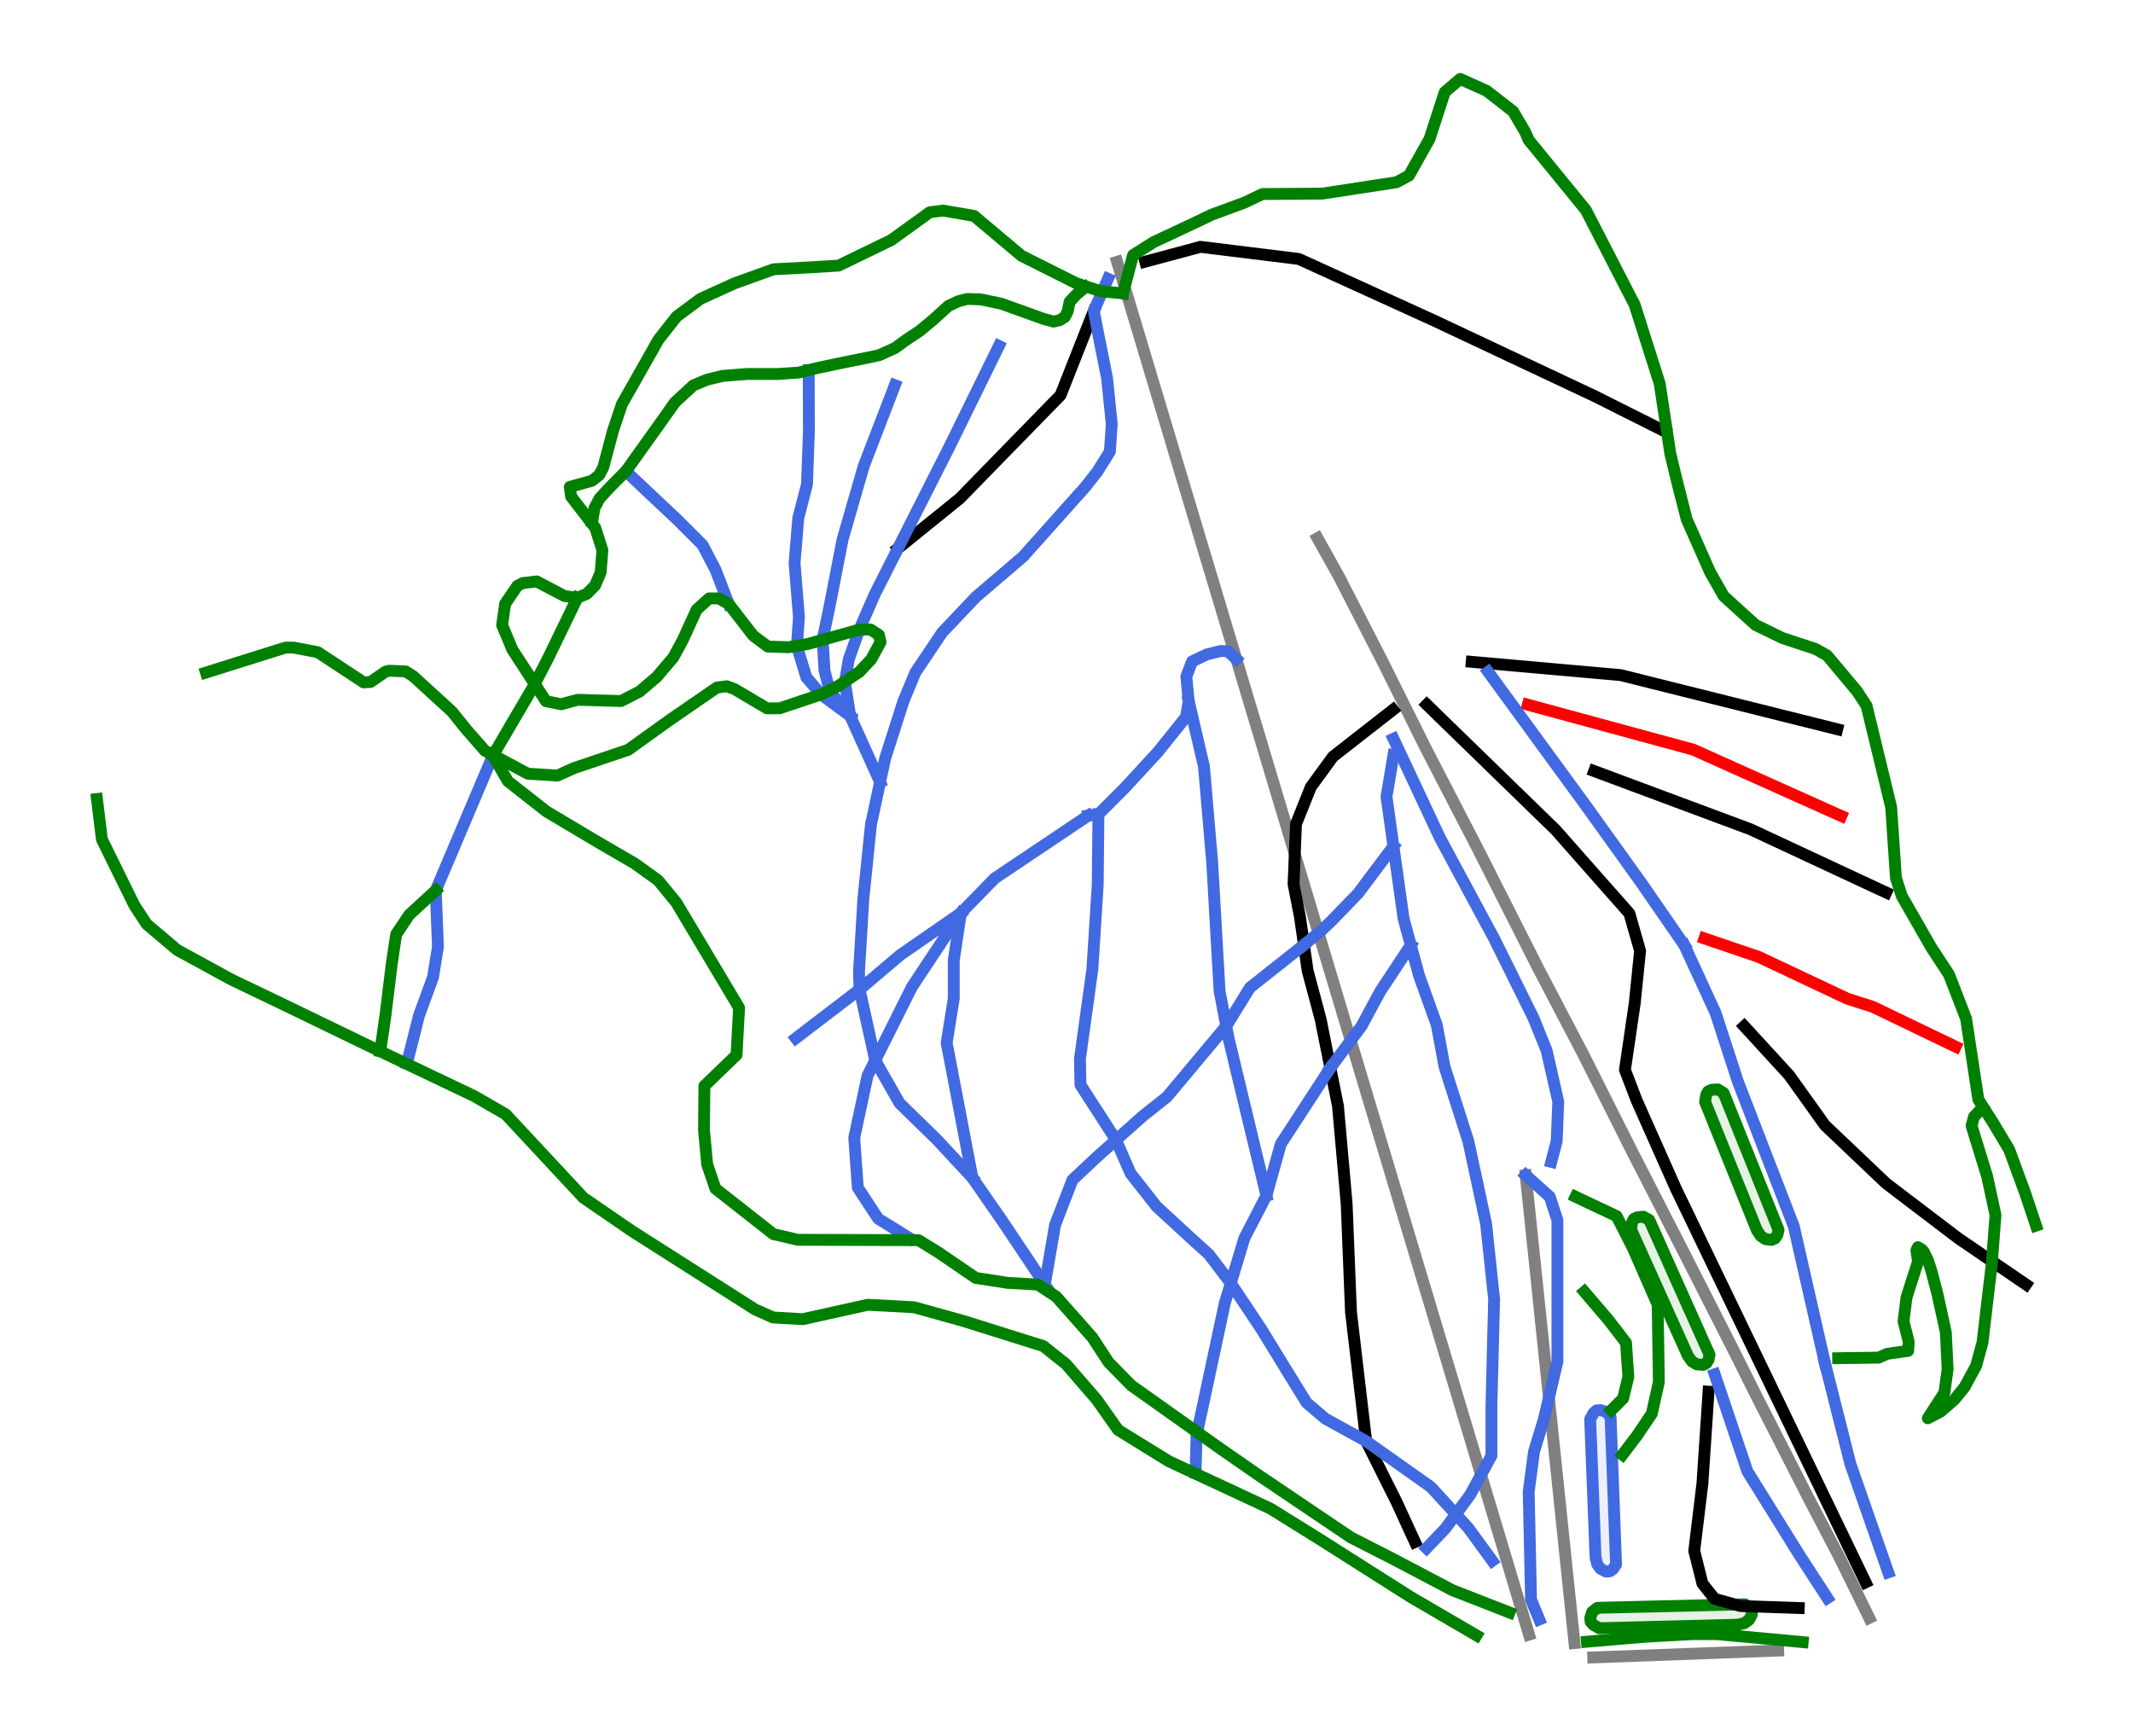 <?xml version="1.0" encoding="utf-8" standalone="no"?>
<!DOCTYPE svg PUBLIC "-//W3C//DTD SVG 1.1//EN"
  "http://www.w3.org/Graphics/SVG/1.1/DTD/svg11.dtd">
<svg xmlns:xlink="http://www.w3.org/1999/xlink" width="72pt" height="58.62pt" viewBox="0 0 72 58.62" xmlns="http://www.w3.org/2000/svg" version="1.1">
 <defs>
  <style type="text/css">*{stroke-linejoin: round; stroke-linecap: butt}</style>
 </defs>
 <g id="figure_1">
  <g id="patch_1">
   <path d="M 0 58.62 
L 72 58.62 
L 72 0 
L 0 0 
z
" style="fill: #ffffff"/>
  </g>
  <g id="axes_1">
   <g id="patch_2">
    <path d="M 54.542 52.591 
L 54.531 52.294 
L 54.52 51.998 
L 54.509 51.701 
L 54.498 51.404 
L 54.487 51.107 
L 54.476 50.811 
L 54.465 50.514 
L 54.454 50.217 
L 54.443 49.92 
L 54.432 49.623 
L 54.421 49.327 
L 54.41 49.03 
L 54.399 48.733 
L 54.388 48.436 
L 54.377 48.139 
L 54.366 47.843 
L 54.223 47.664 
L 54.022 47.606 
L 53.894 47.616 
L 53.793 47.704 
L 53.677 47.912 
L 53.688 48.204 
L 53.699 48.496 
L 53.711 48.788 
L 53.722 49.08 
L 53.733 49.372 
L 53.745 49.664 
L 53.756 49.956 
L 53.768 50.247 
L 53.779 50.539 
L 53.79 50.831 
L 53.802 51.123 
L 53.813 51.415 
L 53.824 51.707 
L 53.836 51.999 
L 53.847 52.291 
L 53.859 52.583 
L 53.915 52.811 
L 54.027 52.963 
L 54.215 53.058 
L 54.343 53.048 
L 54.457 52.964 
L 54.551 52.818 
z
" clip-path="url(#pb593dc060d)" style="fill: #4169e1; opacity: 0.1"/>
   </g>
   <g id="patch_3">
    <path d="M 54.542 52.591 
L 54.531 52.294 
L 54.52 51.998 
L 54.509 51.701 
L 54.498 51.404 
L 54.487 51.107 
L 54.476 50.811 
L 54.465 50.514 
L 54.454 50.217 
L 54.443 49.92 
L 54.432 49.623 
L 54.421 49.327 
L 54.41 49.03 
L 54.399 48.733 
L 54.388 48.436 
L 54.377 48.139 
L 54.366 47.843 
L 54.223 47.664 
L 54.022 47.606 
L 53.894 47.616 
L 53.793 47.704 
L 53.677 47.912 
L 53.688 48.204 
L 53.699 48.496 
L 53.711 48.788 
L 53.722 49.08 
L 53.733 49.372 
L 53.745 49.664 
L 53.756 49.956 
L 53.768 50.247 
L 53.779 50.539 
L 53.79 50.831 
L 53.802 51.123 
L 53.813 51.415 
L 53.824 51.707 
L 53.836 51.999 
L 53.847 52.291 
L 53.859 52.583 
L 53.915 52.811 
L 54.027 52.963 
L 54.215 53.058 
L 54.343 53.048 
L 54.457 52.964 
L 54.551 52.818 
L 54.542 52.591 
z
" clip-path="url(#pb593dc060d)" style="fill: none; stroke: #4169e1; stroke-width: 0.4; stroke-linejoin: miter"/>
   </g>
   <g id="patch_4">
    <path d="M 59.95 41.309 
L 59.84 41.034 
L 59.729 40.758 
L 59.618 40.482 
L 59.508 40.207 
L 59.397 39.931 
L 59.287 39.656 
L 59.176 39.38 
L 59.065 39.104 
L 58.955 38.829 
L 58.844 38.553 
L 58.733 38.278 
L 58.623 38.002 
L 58.512 37.726 
L 58.402 37.451 
L 58.291 37.175 
L 58.18 36.899 
L 57.986 36.779 
L 57.777 36.792 
L 57.66 36.845 
L 57.594 36.962 
L 57.555 37.197 
L 57.665 37.468 
L 57.774 37.739 
L 57.883 38.01 
L 57.993 38.281 
L 58.102 38.552 
L 58.211 38.823 
L 58.321 39.094 
L 58.43 39.365 
L 58.539 39.636 
L 58.649 39.907 
L 58.758 40.178 
L 58.868 40.449 
L 58.977 40.72 
L 59.086 40.991 
L 59.196 41.262 
L 59.305 41.532 
L 59.435 41.728 
L 59.592 41.833 
L 59.801 41.859 
L 59.919 41.806 
L 59.997 41.689 
L 60.036 41.519 
z
" clip-path="url(#pb593dc060d)" style="fill: #008000; opacity: 0.1"/>
   </g>
   <g id="patch_5">
    <path d="M 59.95 41.309 
L 59.84 41.034 
L 59.729 40.758 
L 59.618 40.482 
L 59.508 40.207 
L 59.397 39.931 
L 59.287 39.656 
L 59.176 39.38 
L 59.065 39.104 
L 58.955 38.829 
L 58.844 38.553 
L 58.733 38.278 
L 58.623 38.002 
L 58.512 37.726 
L 58.402 37.451 
L 58.291 37.175 
L 58.18 36.899 
L 57.986 36.779 
L 57.777 36.792 
L 57.66 36.845 
L 57.594 36.962 
L 57.555 37.197 
L 57.665 37.468 
L 57.774 37.739 
L 57.883 38.01 
L 57.993 38.281 
L 58.102 38.552 
L 58.211 38.823 
L 58.321 39.094 
L 58.43 39.365 
L 58.539 39.636 
L 58.649 39.907 
L 58.758 40.178 
L 58.868 40.449 
L 58.977 40.72 
L 59.086 40.991 
L 59.196 41.262 
L 59.305 41.532 
L 59.435 41.728 
L 59.592 41.833 
L 59.801 41.859 
L 59.919 41.806 
L 59.997 41.689 
L 60.036 41.519 
L 59.95 41.309 
z
" clip-path="url(#pb593dc060d)" style="fill: none; stroke: #008000; stroke-width: 0.4; stroke-linejoin: miter"/>
   </g>
   <g id="patch_6">
    <path d="M 57.612 45.525 
L 57.49 45.254 
L 57.369 44.983 
L 57.248 44.712 
L 57.127 44.441 
L 57.005 44.17 
L 56.884 43.899 
L 56.763 43.628 
L 56.641 43.357 
L 56.52 43.086 
L 56.399 42.815 
L 56.278 42.544 
L 56.156 42.272 
L 56.035 42.001 
L 55.914 41.73 
L 55.792 41.459 
L 55.671 41.188 
L 55.472 41.076 
L 55.264 41.097 
L 55.149 41.154 
L 55.088 41.274 
L 55.058 41.51 
L 55.178 41.777 
L 55.298 42.043 
L 55.418 42.309 
L 55.537 42.576 
L 55.657 42.842 
L 55.777 43.109 
L 55.897 43.375 
L 56.017 43.642 
L 56.137 43.908 
L 56.257 44.175 
L 56.376 44.441 
L 56.496 44.707 
L 56.616 44.974 
L 56.736 45.24 
L 56.856 45.507 
L 56.976 45.773 
L 57.114 45.964 
L 57.274 46.062 
L 57.484 46.08 
L 57.599 46.024 
L 57.673 45.903 
L 57.706 45.732 
z
" clip-path="url(#pb593dc060d)" style="fill: #008000; opacity: 0.1"/>
   </g>
   <g id="patch_7">
    <path d="M 57.612 45.525 
L 57.49 45.254 
L 57.369 44.983 
L 57.248 44.712 
L 57.127 44.441 
L 57.005 44.17 
L 56.884 43.899 
L 56.763 43.628 
L 56.641 43.357 
L 56.52 43.086 
L 56.399 42.815 
L 56.278 42.544 
L 56.156 42.272 
L 56.035 42.001 
L 55.914 41.73 
L 55.792 41.459 
L 55.671 41.188 
L 55.472 41.076 
L 55.264 41.097 
L 55.149 41.154 
L 55.088 41.274 
L 55.058 41.51 
L 55.178 41.777 
L 55.298 42.043 
L 55.418 42.309 
L 55.537 42.576 
L 55.657 42.842 
L 55.777 43.109 
L 55.897 43.375 
L 56.017 43.642 
L 56.137 43.908 
L 56.257 44.175 
L 56.376 44.441 
L 56.496 44.707 
L 56.616 44.974 
L 56.736 45.24 
L 56.856 45.507 
L 56.976 45.773 
L 57.114 45.964 
L 57.274 46.062 
L 57.484 46.08 
L 57.599 46.024 
L 57.673 45.903 
L 57.706 45.732 
L 57.612 45.525 
z
" clip-path="url(#pb593dc060d)" style="fill: none; stroke: #008000; stroke-width: 0.4; stroke-linejoin: miter"/>
   </g>
   <g id="patch_8">
    <path d="M 58.674 54.168 
L 58.377 54.175 
L 58.08 54.182 
L 57.783 54.189 
L 57.486 54.196 
L 57.189 54.203 
L 56.893 54.21 
L 56.596 54.217 
L 56.299 54.224 
L 56.002 54.231 
L 55.705 54.238 
L 55.408 54.245 
L 55.111 54.252 
L 54.814 54.259 
L 54.518 54.266 
L 54.221 54.273 
L 53.924 54.28 
L 53.743 54.42 
L 53.682 54.62 
L 53.69 54.748 
L 53.777 54.851 
L 53.984 54.97 
L 54.276 54.962 
L 54.568 54.955 
L 54.86 54.947 
L 55.152 54.94 
L 55.444 54.933 
L 55.736 54.925 
L 56.028 54.918 
L 56.32 54.91 
L 56.612 54.903 
L 56.904 54.896 
L 57.196 54.888 
L 57.488 54.881 
L 57.78 54.873 
L 58.072 54.866 
L 58.365 54.859 
L 58.657 54.851 
L 58.886 54.797 
L 59.038 54.687 
L 59.136 54.501 
L 59.129 54.372 
L 59.046 54.258 
L 58.901 54.162 
z
" clip-path="url(#pb593dc060d)" style="fill: #008000; opacity: 0.1"/>
   </g>
   <g id="patch_9">
    <path d="M 58.674 54.168 
L 58.377 54.175 
L 58.08 54.182 
L 57.783 54.189 
L 57.486 54.196 
L 57.189 54.203 
L 56.893 54.21 
L 56.596 54.217 
L 56.299 54.224 
L 56.002 54.231 
L 55.705 54.238 
L 55.408 54.245 
L 55.111 54.252 
L 54.814 54.259 
L 54.518 54.266 
L 54.221 54.273 
L 53.924 54.28 
L 53.743 54.42 
L 53.682 54.62 
L 53.69 54.748 
L 53.777 54.851 
L 53.984 54.97 
L 54.276 54.962 
L 54.568 54.955 
L 54.86 54.947 
L 55.152 54.94 
L 55.444 54.933 
L 55.736 54.925 
L 56.028 54.918 
L 56.32 54.91 
L 56.612 54.903 
L 56.904 54.896 
L 57.196 54.888 
L 57.488 54.881 
L 57.78 54.873 
L 58.072 54.866 
L 58.365 54.859 
L 58.657 54.851 
L 58.886 54.797 
L 59.038 54.687 
L 59.136 54.501 
L 59.129 54.372 
L 59.046 54.258 
L 58.901 54.162 
L 58.674 54.168 
z
" clip-path="url(#pb593dc060d)" style="fill: none; stroke: #008000; stroke-width: 0.4; stroke-linejoin: miter"/>
   </g>
   <g id="line2d_1">
    <path d="M 51.612 55.185 
L 37.709 8.84 
L 37.709 8.84 
" clip-path="url(#pb593dc060d)" style="fill: none; stroke: #808080; stroke-width: 0.4; stroke-linecap: square"/>
   </g>
   <g id="line2d_2">
    <path d="M 63.096 54.62 
L 62.971 54.365 
L 62.845 54.11 
L 62.72 53.854 
L 62.594 53.599 
L 62.469 53.344 
L 62.343 53.089 
L 62.217 52.834 
L 62.092 52.578 
L 61.965 52.336 
L 61.839 52.094 
L 61.712 51.852 
L 61.586 51.609 
L 61.459 51.367 
L 61.333 51.125 
L 61.206 50.883 
L 61.079 50.64 
L 60.853 50.197 
L 60.627 49.753 
L 60.4 49.309 
L 60.174 48.865 
L 59.947 48.421 
L 59.721 47.978 
L 59.494 47.534 
L 59.268 47.09 
L 59.066 46.686 
L 58.865 46.282 
L 58.663 45.878 
L 58.461 45.474 
L 58.263 45.085 
L 58.066 44.696 
L 57.868 44.308 
L 57.67 43.919 
L 57.473 43.53 
L 57.275 43.141 
L 57.077 42.753 
L 56.88 42.364 
L 56.655 41.925 
L 56.43 41.487 
L 56.206 41.049 
L 55.981 40.61 
L 55.756 40.172 
L 55.532 39.733 
L 55.307 39.295 
L 55.082 38.856 
L 54.878 38.449 
L 54.673 38.041 
L 54.468 37.634 
L 54.263 37.226 
L 54.059 36.819 
L 53.854 36.411 
L 53.649 36.004 
L 53.444 35.596 
L 53.254 35.233 
L 53.064 34.869 
L 52.873 34.506 
L 52.683 34.143 
L 52.493 33.779 
L 52.303 33.416 
L 52.112 33.052 
L 51.922 32.689 
L 51.795 32.437 
L 51.668 32.186 
L 51.54 31.934 
L 51.413 31.682 
L 51.286 31.431 
L 51.158 31.179 
L 51.031 30.928 
L 50.904 30.676 
L 50.777 30.424 
L 50.649 30.173 
L 50.522 29.921 
L 50.395 29.67 
L 50.268 29.418 
L 50.14 29.166 
L 50.013 28.915 
L 49.886 28.663 
L 49.668 28.241 
L 49.449 27.82 
L 49.231 27.398 
L 49.013 26.976 
L 48.795 26.555 
L 48.577 26.133 
L 48.359 25.711 
L 48.141 25.289 
L 47.953 24.912 
L 47.765 24.535 
L 47.578 24.158 
L 47.39 23.781 
L 47.202 23.404 
L 47.014 23.027 
L 46.827 22.65 
L 46.639 22.273 
L 46.459 21.923 
L 46.279 21.574 
L 46.1 21.224 
L 45.92 20.874 
L 45.74 20.524 
L 45.561 20.174 
L 45.381 19.824 
L 45.201 19.474 
L 45.02 19.148 
L 44.838 18.821 
L 44.656 18.495 
L 44.474 18.169 
" clip-path="url(#pb593dc060d)" style="fill: none; stroke: #808080; stroke-width: 0.4; stroke-linecap: square"/>
   </g>
   <g id="line2d_3">
    <path d="M 53.147 55.472 
L 53.113 55.14 
L 53.078 54.807 
L 53.043 54.475 
L 53.009 54.143 
L 52.966 53.731 
L 52.923 53.32 
L 52.88 52.908 
L 52.837 52.497 
L 52.8 52.141 
L 52.763 51.786 
L 52.726 51.43 
L 52.689 51.074 
L 52.644 50.643 
L 52.599 50.211 
L 52.554 49.779 
L 52.509 49.348 
L 52.468 48.958 
L 52.428 48.568 
L 52.387 48.178 
L 52.346 47.789 
L 52.306 47.399 
L 52.265 47.009 
L 52.224 46.619 
L 52.184 46.23 
L 52.15 45.908 
L 52.117 45.586 
L 52.083 45.264 
L 52.05 44.942 
L 52.016 44.621 
L 51.983 44.299 
L 51.949 43.977 
L 51.915 43.655 
L 51.882 43.333 
L 51.848 43.011 
L 51.815 42.688 
L 51.781 42.366 
L 51.744 42.007 
L 51.706 41.649 
L 51.669 41.291 
L 51.632 40.932 
L 51.599 40.618 
L 51.566 40.303 
L 51.533 39.989 
L 51.501 39.674 
" clip-path="url(#pb593dc060d)" style="fill: none; stroke: #808080; stroke-width: 0.4; stroke-linecap: square"/>
   </g>
   <g id="line2d_4">
    <path d="M 60.022 55.724 
L 59.632 55.738 
L 59.242 55.753 
L 58.852 55.767 
L 58.462 55.782 
L 58.072 55.796 
L 57.681 55.811 
L 57.291 55.825 
L 56.901 55.84 
L 56.511 55.854 
L 56.121 55.869 
L 55.731 55.883 
L 55.34 55.897 
L 54.95 55.912 
L 54.56 55.926 
L 54.17 55.941 
L 53.78 55.955 
" clip-path="url(#pb593dc060d)" style="fill: none; stroke: #808080; stroke-width: 0.4; stroke-linecap: square"/>
   </g>
   <g id="line2d_5">
    <path d="M 57.535 31.683 
L 57.991 31.838 
L 58.448 31.993 
L 58.904 32.148 
L 59.361 32.303 
L 59.736 32.48 
L 60.11 32.656 
L 60.485 32.833 
L 60.86 33.01 
L 61.234 33.186 
L 61.609 33.363 
L 61.984 33.54 
L 62.359 33.716 
L 62.789 33.854 
L 63.22 33.992 
L 63.569 34.16 
L 63.918 34.328 
L 64.267 34.496 
L 64.615 34.664 
L 64.964 34.832 
L 65.313 35 
L 65.662 35.168 
L 66.011 35.336 
" clip-path="url(#pb593dc060d)" style="fill: none; stroke: #ff0000; stroke-width: 0.4; stroke-linecap: square"/>
   </g>
   <g id="line2d_6">
    <path d="M 51.574 23.791 
L 51.922 23.886 
L 52.271 23.981 
L 52.62 24.076 
L 52.969 24.171 
L 53.318 24.265 
L 53.667 24.36 
L 54.016 24.455 
L 54.364 24.55 
L 54.713 24.644 
L 55.062 24.739 
L 55.411 24.834 
L 55.76 24.929 
L 56.109 25.024 
L 56.458 25.118 
L 56.807 25.213 
L 57.155 25.308 
L 57.468 25.448 
L 57.78 25.588 
L 58.092 25.728 
L 58.405 25.868 
L 58.717 26.008 
L 59.029 26.148 
L 59.341 26.288 
L 59.654 26.428 
L 59.966 26.568 
L 60.278 26.708 
L 60.59 26.848 
L 60.903 26.988 
L 61.215 27.128 
L 61.527 27.268 
L 61.839 27.408 
L 62.152 27.548 
" clip-path="url(#pb593dc060d)" style="fill: none; stroke: #ff0000; stroke-width: 0.4; stroke-linecap: square"/>
   </g>
   <g id="line2d_7">
    <path d="M 53.813 26.032 
L 54.143 26.154 
L 54.472 26.277 
L 54.802 26.4 
L 55.131 26.523 
L 55.461 26.645 
L 55.79 26.768 
L 56.12 26.891 
L 56.449 27.014 
L 56.779 27.137 
L 57.108 27.259 
L 57.438 27.382 
L 57.767 27.505 
L 58.097 27.628 
L 58.426 27.75 
L 58.756 27.873 
L 59.085 27.996 
L 59.372 28.129 
L 59.658 28.263 
L 59.944 28.396 
L 60.231 28.53 
L 60.517 28.663 
L 60.804 28.797 
L 61.09 28.931 
L 61.377 29.064 
L 61.663 29.198 
L 61.949 29.331 
L 62.236 29.465 
L 62.522 29.598 
L 62.809 29.732 
L 63.095 29.865 
L 63.381 29.999 
L 63.668 30.132 
" clip-path="url(#pb593dc060d)" style="fill: none; stroke: #000000; stroke-width: 0.4; stroke-linecap: square"/>
   </g>
   <g id="line2d_8">
    <path d="M 49.678 22.344 
L 49.993 22.372 
L 50.307 22.4 
L 50.622 22.428 
L 50.936 22.456 
L 51.251 22.484 
L 51.565 22.512 
L 51.879 22.54 
L 52.194 22.568 
L 52.508 22.596 
L 52.823 22.624 
L 53.137 22.652 
L 53.451 22.68 
L 53.766 22.708 
L 54.08 22.736 
L 54.395 22.764 
L 54.709 22.792 
L 55.166 22.906 
L 55.622 23.021 
L 56.079 23.135 
L 56.535 23.249 
L 56.992 23.363 
L 57.448 23.477 
L 57.905 23.591 
L 58.361 23.705 
L 58.818 23.82 
L 59.275 23.934 
L 59.731 24.048 
L 60.188 24.162 
L 60.644 24.276 
L 61.101 24.39 
L 61.557 24.504 
L 62.014 24.619 
" clip-path="url(#pb593dc060d)" style="fill: none; stroke: #000000; stroke-width: 0.4; stroke-linecap: square"/>
   </g>
   <g id="line2d_9">
    <path d="M 48.162 23.789 
L 48.434 24.054 
L 48.705 24.318 
L 48.977 24.583 
L 49.249 24.847 
L 49.521 25.111 
L 49.793 25.376 
L 50.065 25.64 
L 50.336 25.904 
L 50.608 26.169 
L 50.88 26.433 
L 51.152 26.698 
L 51.424 26.962 
L 51.696 27.226 
L 51.968 27.491 
L 52.239 27.755 
L 52.511 28.019 
L 52.822 28.372 
L 53.134 28.725 
L 53.445 29.077 
L 53.756 29.43 
L 54.067 29.782 
L 54.379 30.135 
L 54.69 30.487 
L 55.001 30.84 
L 55.091 31.155 
L 55.181 31.47 
L 55.271 31.785 
L 55.361 32.1 
L 55.316 32.542 
L 55.271 32.985 
L 55.226 33.427 
L 55.181 33.87 
L 55.14 34.151 
L 55.098 34.432 
L 55.057 34.713 
L 55.016 34.994 
L 54.975 35.276 
L 54.933 35.557 
L 54.892 35.838 
L 54.851 36.119 
L 54.948 36.374 
L 55.046 36.629 
L 55.143 36.884 
L 55.241 37.139 
L 55.406 37.511 
L 55.571 37.882 
L 55.736 38.253 
L 55.901 38.624 
L 56.066 38.995 
L 56.231 39.367 
L 56.396 39.738 
L 56.561 40.109 
L 56.761 40.525 
L 56.962 40.941 
L 57.162 41.357 
L 57.362 41.773 
L 57.563 42.189 
L 57.763 42.605 
L 57.963 43.021 
L 58.164 43.437 
L 58.364 43.853 
L 58.565 44.269 
L 58.765 44.685 
L 58.965 45.101 
L 59.166 45.517 
L 59.366 45.933 
L 59.567 46.349 
L 59.767 46.765 
L 59.967 47.181 
L 60.168 47.597 
L 60.368 48.013 
L 60.568 48.429 
L 60.769 48.845 
L 60.969 49.261 
L 61.17 49.677 
L 61.37 50.093 
L 61.57 50.509 
L 61.771 50.925 
L 61.971 51.341 
L 62.172 51.757 
L 62.372 52.173 
L 62.572 52.589 
L 62.773 53.005 
L 62.973 53.421 
" clip-path="url(#pb593dc060d)" style="fill: none; stroke: #000000; stroke-width: 0.4; stroke-linecap: square"/>
   </g>
   <g id="line2d_10">
    <path d="M 57.672 46.983 
L 57.647 47.371 
L 57.621 47.758 
L 57.595 48.146 
L 57.569 48.534 
L 57.543 48.921 
L 57.517 49.309 
L 57.491 49.696 
L 57.466 50.084 
L 57.431 50.368 
L 57.397 50.653 
L 57.362 50.937 
L 57.328 51.221 
L 57.293 51.505 
L 57.259 51.79 
L 57.224 52.074 
L 57.19 52.358 
L 57.259 52.634 
L 57.328 52.91 
L 57.397 53.185 
L 57.466 53.461 
L 57.672 53.719 
L 57.879 53.978 
L 58.31 54.098 
L 58.74 54.219 
L 59.235 54.236 
L 59.729 54.253 
L 60.223 54.27 
L 60.717 54.287 
" clip-path="url(#pb593dc060d)" style="fill: none; stroke: #000000; stroke-width: 0.4; stroke-linecap: square"/>
   </g>
   <g id="line2d_11">
    <path d="M 38.659 8.834 
L 39.125 8.709 
L 39.591 8.584 
L 40.057 8.459 
L 40.523 8.333 
L 40.938 8.385 
L 41.353 8.436 
L 41.767 8.487 
L 42.182 8.538 
L 42.597 8.589 
L 43.012 8.64 
L 43.427 8.691 
L 43.842 8.743 
L 44.129 8.873 
L 44.416 9.004 
L 44.703 9.135 
L 44.99 9.266 
L 45.277 9.396 
L 45.564 9.527 
L 45.851 9.658 
L 46.138 9.788 
L 46.425 9.919 
L 46.712 10.05 
L 46.999 10.181 
L 47.286 10.311 
L 47.573 10.442 
L 47.86 10.573 
L 48.147 10.704 
L 48.434 10.834 
L 48.772 10.994 
L 49.11 11.153 
L 49.448 11.312 
L 49.787 11.471 
L 50.125 11.63 
L 50.463 11.789 
L 50.801 11.949 
L 51.139 12.108 
L 51.477 12.267 
L 51.815 12.426 
L 52.154 12.585 
L 52.492 12.744 
L 52.83 12.903 
L 53.168 13.063 
L 53.506 13.222 
L 53.844 13.381 
L 54.139 13.529 
L 54.434 13.677 
L 54.728 13.825 
L 55.023 13.973 
L 55.317 14.12 
L 55.612 14.268 
L 55.907 14.416 
L 56.201 14.564 
" clip-path="url(#pb593dc060d)" style="fill: none; stroke: #000000; stroke-width: 0.4; stroke-linecap: square"/>
   </g>
   <g id="line2d_12">
    <path d="M 36.922 10.496 
L 36.782 10.851 
L 36.641 11.207 
L 36.501 11.563 
L 36.361 11.918 
L 36.22 12.274 
L 36.08 12.629 
L 35.94 12.985 
L 35.8 13.341 
L 35.587 13.559 
L 35.374 13.777 
L 35.161 13.995 
L 34.948 14.214 
L 34.735 14.432 
L 34.522 14.65 
L 34.309 14.868 
L 34.096 15.086 
L 33.883 15.305 
L 33.67 15.523 
L 33.458 15.741 
L 33.245 15.959 
L 33.032 16.177 
L 32.819 16.396 
L 32.606 16.614 
L 32.393 16.832 
L 32.133 17.042 
L 31.873 17.253 
L 31.612 17.463 
L 31.352 17.673 
L 31.092 17.883 
L 30.832 18.094 
L 30.572 18.304 
L 30.312 18.514 
" clip-path="url(#pb593dc060d)" style="fill: none; stroke: #000000; stroke-width: 0.4; stroke-linecap: square"/>
   </g>
   <g id="line2d_13">
    <path d="M 47.021 23.963 
L 46.768 24.16 
L 46.515 24.358 
L 46.261 24.556 
L 46.008 24.753 
L 45.755 24.951 
L 45.502 25.149 
L 45.249 25.346 
L 44.995 25.544 
L 44.808 25.801 
L 44.621 26.057 
L 44.434 26.314 
L 44.246 26.571 
L 44.122 26.883 
L 43.997 27.195 
L 43.872 27.508 
L 43.747 27.82 
L 43.726 28.326 
L 43.705 28.832 
L 43.685 29.339 
L 43.664 29.845 
L 43.718 30.126 
L 43.773 30.408 
L 43.828 30.689 
L 43.882 30.97 
L 43.949 31.435 
L 44.015 31.9 
L 44.077 32.332 
L 44.138 32.765 
L 44.248 33.176 
L 44.358 33.588 
L 44.468 34 
L 44.578 34.412 
L 44.66 34.822 
L 44.742 35.232 
L 44.824 35.642 
L 44.906 36.052 
L 44.97 36.374 
L 45.035 36.697 
L 45.099 37.019 
L 45.164 37.341 
L 45.2 37.753 
L 45.237 38.165 
L 45.273 38.577 
L 45.31 38.989 
L 45.347 39.401 
L 45.383 39.813 
L 45.42 40.225 
L 45.456 40.636 
L 45.475 41.094 
L 45.493 41.552 
L 45.511 42.009 
L 45.53 42.467 
L 45.548 42.925 
L 45.566 43.382 
L 45.585 43.84 
L 45.603 44.298 
L 45.64 44.609 
L 45.676 44.92 
L 45.713 45.231 
L 45.749 45.542 
L 45.786 45.854 
L 45.823 46.165 
L 45.859 46.476 
L 45.896 46.787 
L 45.951 47.254 
L 46.006 47.721 
L 46.061 48.188 
L 46.115 48.654 
L 46.244 48.911 
L 46.372 49.167 
L 46.5 49.423 
L 46.628 49.68 
L 46.756 49.936 
L 46.884 50.192 
L 47.013 50.448 
L 47.141 50.705 
L 47.296 51.043 
L 47.452 51.382 
L 47.607 51.721 
L 47.763 52.059 
" clip-path="url(#pb593dc060d)" style="fill: none; stroke: #000000; stroke-width: 0.4; stroke-linecap: square"/>
   </g>
   <g id="line2d_14">
    <path d="M 58.878 34.647 
L 59.068 34.853 
L 59.257 35.06 
L 59.447 35.267 
L 59.636 35.474 
L 59.826 35.68 
L 60.015 35.887 
L 60.205 36.094 
L 60.394 36.301 
L 60.696 36.723 
L 60.997 37.145 
L 61.299 37.567 
L 61.6 37.989 
L 61.859 38.235 
L 62.117 38.48 
L 62.376 38.726 
L 62.634 38.971 
L 62.893 39.217 
L 63.151 39.462 
L 63.409 39.708 
L 63.668 39.953 
L 63.974 40.186 
L 64.279 40.419 
L 64.585 40.651 
L 64.891 40.884 
L 65.197 41.116 
L 65.503 41.349 
L 65.808 41.582 
L 66.114 41.814 
L 66.399 42.008 
L 66.683 42.202 
L 66.967 42.396 
L 67.251 42.589 
L 67.536 42.783 
L 67.82 42.977 
L 68.104 43.171 
L 68.388 43.365 
" clip-path="url(#pb593dc060d)" style="fill: none; stroke: #000000; stroke-width: 0.4; stroke-linecap: square"/>
   </g>
   <g id="line2d_15">
    <path d="M 40.125 23.669 
L 40.19 23.945 
L 40.254 24.221 
L 40.318 24.497 
L 40.382 24.773 
L 40.447 25.049 
L 40.511 25.325 
L 40.575 25.601 
L 40.639 25.877 
L 40.674 26.279 
L 40.709 26.682 
L 40.743 27.084 
L 40.778 27.486 
L 40.813 27.889 
L 40.847 28.291 
L 40.882 28.694 
L 40.917 29.096 
L 40.932 29.368 
L 40.948 29.64 
L 40.964 29.913 
L 40.979 30.185 
L 40.995 30.457 
L 41.01 30.73 
L 41.026 31.002 
L 41.042 31.274 
L 41.057 31.547 
L 41.073 31.819 
L 41.088 32.091 
L 41.104 32.363 
L 41.12 32.636 
L 41.135 32.908 
L 41.151 33.18 
L 41.166 33.453 
L 41.223 33.749 
L 41.279 34.046 
L 41.335 34.343 
L 41.392 34.64 
L 41.472 35.062 
L 41.552 35.393 
L 41.631 35.724 
L 41.711 36.056 
L 41.791 36.387 
L 41.871 36.718 
L 41.95 37.049 
L 42.03 37.381 
L 42.11 37.712 
L 42.19 38.043 
L 42.269 38.374 
L 42.349 38.706 
L 42.429 39.037 
L 42.509 39.368 
L 42.589 39.699 
L 42.668 40.031 
L 42.748 40.362 
" clip-path="url(#pb593dc060d)" style="fill: none; stroke: #4169e1; stroke-width: 0.4; stroke-linecap: square"/>
   </g>
   <g id="line2d_16">
    <path d="M 33.718 11.679 
L 33.513 12.097 
L 33.308 12.515 
L 33.103 12.933 
L 32.898 13.351 
L 32.693 13.769 
L 32.488 14.187 
L 32.283 14.605 
L 32.078 15.023 
L 31.857 15.46 
L 31.636 15.896 
L 31.415 16.333 
L 31.195 16.769 
L 30.974 17.205 
L 30.753 17.642 
L 30.532 18.078 
L 30.312 18.514 
L 30.117 18.898 
L 29.922 19.282 
L 29.728 19.666 
L 29.533 20.05 
L 29.402 20.351 
L 29.27 20.653 
L 29.139 20.954 
L 29.007 21.256 
L 28.918 21.506 
L 28.829 21.757 
L 28.74 22.007 
L 28.652 22.258 
L 28.586 22.64 
L 28.519 23.022 
L 28.564 23.309 
L 28.609 23.596 
L 28.654 23.884 
L 28.699 24.171 
L 28.81 24.418 
L 28.922 24.665 
L 29.034 24.912 
L 29.145 25.159 
L 29.286 25.469 
L 29.426 25.78 
L 29.567 26.091 
L 29.707 26.402 
" clip-path="url(#pb593dc060d)" style="fill: none; stroke: #4169e1; stroke-width: 0.4; stroke-linecap: square"/>
   </g>
   <g id="line2d_17">
    <path d="M 47.037 25.49 
L 46.978 25.843 
L 46.92 26.195 
L 46.861 26.548 
L 46.802 26.901 
L 46.861 27.318 
L 46.919 27.735 
L 46.977 28.152 
L 47.036 28.57 
L 47.078 28.874 
L 47.121 29.178 
L 47.164 29.481 
L 47.206 29.785 
L 47.249 30.089 
L 47.291 30.393 
L 47.334 30.697 
L 47.376 31.001 
L 47.499 31.455 
L 47.622 31.908 
L 47.691 32.165 
L 47.76 32.421 
L 47.829 32.677 
L 47.899 32.933 
L 48.049 33.351 
L 48.199 33.769 
L 48.349 34.187 
L 48.499 34.605 
L 48.565 34.957 
L 48.63 35.31 
L 48.695 35.663 
L 48.761 36.015 
L 48.861 36.329 
L 48.961 36.643 
L 49.062 36.958 
L 49.162 37.272 
L 49.263 37.586 
L 49.363 37.9 
L 49.463 38.214 
L 49.564 38.528 
L 49.639 38.877 
L 49.714 39.226 
L 49.789 39.575 
L 49.864 39.923 
L 49.939 40.272 
L 50.014 40.621 
L 50.089 40.97 
L 50.164 41.318 
L 50.198 41.637 
L 50.231 41.956 
L 50.265 42.275 
L 50.299 42.593 
L 50.333 42.912 
L 50.366 43.231 
L 50.4 43.549 
L 50.434 43.868 
L 50.423 44.318 
L 50.411 44.768 
L 50.4 45.218 
L 50.389 45.668 
L 50.378 46.118 
L 50.366 46.568 
L 50.355 47.018 
L 50.344 47.468 
L 50.344 47.888 
L 50.344 48.308 
L 50.344 48.728 
L 50.344 49.147 
L 50.164 49.477 
L 49.984 49.807 
L 49.804 50.137 
L 49.624 50.467 
L 49.414 50.752 
L 49.204 51.037 
L 48.994 51.322 
L 48.784 51.608 
L 48.469 51.937 
L 48.154 52.267 
" clip-path="url(#pb593dc060d)" style="fill: none; stroke: #4169e1; stroke-width: 0.4; stroke-linecap: square"/>
   </g>
   <g id="line2d_18">
    <path d="M 61.6 46.018 
L 61.708 46.444 
L 61.816 46.871 
L 61.923 47.297 
L 62.031 47.724 
L 62.139 48.15 
L 62.247 48.577 
L 62.354 49.003 
L 62.462 49.43 
L 62.621 49.886 
L 62.781 50.343 
L 62.94 50.799 
L 63.099 51.256 
L 63.259 51.712 
L 63.418 52.169 
L 63.577 52.625 
L 63.737 53.082 
" clip-path="url(#pb593dc060d)" style="fill: none; stroke: #4169e1; stroke-width: 0.4; stroke-linecap: square"/>
   </g>
   <g id="line2d_19">
    <path d="M 21.126 15.909 
L 21.347 16.117 
L 21.568 16.326 
L 21.788 16.534 
L 22.009 16.742 
L 22.23 16.95 
L 22.451 17.158 
L 22.671 17.366 
L 22.892 17.574 
L 23.098 17.78 
L 23.304 17.986 
L 23.51 18.192 
L 23.716 18.398 
L 23.935 18.819 
L 24.155 19.24 
L 24.265 19.527 
L 24.375 19.814 
L 24.486 20.101 
L 24.596 20.387 
" clip-path="url(#pb593dc060d)" style="fill: none; stroke: #4169e1; stroke-width: 0.4; stroke-linecap: square"/>
   </g>
   <g id="line2d_20">
    <path d="M 57.879 46.397 
L 58.017 46.806 
L 58.155 47.215 
L 58.293 47.625 
L 58.43 48.034 
L 58.568 48.443 
L 58.706 48.852 
L 58.844 49.261 
L 58.982 49.671 
L 59.201 50.024 
L 59.421 50.377 
L 59.641 50.73 
L 59.86 51.083 
L 60.08 51.437 
L 60.3 51.79 
L 60.519 52.143 
L 60.739 52.496 
L 60.975 52.86 
L 61.211 53.224 
L 61.448 53.588 
L 61.684 53.952 
" clip-path="url(#pb593dc060d)" style="fill: none; stroke: #4169e1; stroke-width: 0.4; stroke-linecap: square"/>
   </g>
   <g id="line2d_21">
    <path d="M 56.861 31.92 
L 56.992 32.205 
L 57.123 32.489 
L 57.254 32.775 
L 57.386 33.06 
L 57.517 33.344 
L 57.648 33.63 
L 57.779 33.915 
L 57.911 34.2 
L 58.004 34.488 
L 58.098 34.777 
L 58.192 35.066 
L 58.286 35.354 
L 58.379 35.643 
L 58.473 35.932 
L 58.567 36.221 
L 58.66 36.509 
L 58.779 36.815 
L 58.897 37.12 
L 59.015 37.426 
L 59.133 37.732 
L 59.251 38.037 
L 59.369 38.343 
L 59.487 38.649 
L 59.605 38.954 
L 59.723 39.26 
L 59.842 39.565 
L 59.96 39.871 
L 60.078 40.177 
L 60.196 40.482 
L 60.314 40.788 
L 60.432 41.094 
L 60.55 41.399 
L 60.616 41.688 
L 60.681 41.976 
L 60.747 42.265 
L 60.813 42.554 
L 60.878 42.843 
L 60.944 43.131 
L 61.01 43.42 
L 61.075 43.709 
L 61.141 43.997 
L 61.207 44.286 
L 61.272 44.575 
L 61.338 44.863 
L 61.403 45.152 
L 61.469 45.441 
L 61.535 45.729 
L 61.6 46.018 
" clip-path="url(#pb593dc060d)" style="fill: none; stroke: #4169e1; stroke-width: 0.4; stroke-linecap: square"/>
   </g>
   <g id="line2d_22">
    <path d="M 47.036 28.57 
L 46.738 28.967 
L 46.44 29.364 
L 46.142 29.762 
L 45.845 30.159 
L 45.62 30.391 
L 45.395 30.624 
L 45.17 30.856 
L 44.945 31.088 
L 44.6 31.419 
L 44.307 31.659 
L 44.015 31.9 
" clip-path="url(#pb593dc060d)" style="fill: none; stroke: #4169e1; stroke-width: 0.4; stroke-linecap: square"/>
   </g>
   <g id="line2d_23">
    <path d="M 27.298 12.495 
L 27.3 13.007 
L 27.302 13.518 
L 27.303 14.029 
L 27.305 14.54 
L 27.289 14.992 
L 27.273 15.444 
L 27.257 15.896 
L 27.241 16.348 
L 27.168 16.632 
L 27.094 16.916 
L 27.021 17.2 
L 26.947 17.484 
L 26.915 17.868 
L 26.884 18.252 
L 26.852 18.635 
L 26.821 19.019 
L 26.858 19.471 
L 26.894 19.924 
L 26.931 20.376 
L 26.968 20.828 
L 26.934 21.324 
L 26.9 21.821 
L 26.98 22.083 
L 27.06 22.344 
L 27.14 22.606 
L 27.22 22.868 
L 27.467 23.156 
L 27.714 23.445 
L 27.96 23.626 
L 28.206 23.808 
L 28.453 23.989 
L 28.699 24.171 
" clip-path="url(#pb593dc060d)" style="fill: none; stroke: #4169e1; stroke-width: 0.4; stroke-linecap: square"/>
   </g>
   <g id="line2d_24">
    <path d="M 32.434 30.825 
L 32.228 31.136 
L 32.022 31.447 
L 31.816 31.759 
L 31.61 32.07 
L 31.403 32.381 
L 31.197 32.693 
L 30.991 33.004 
L 30.785 33.315 
L 30.63 33.626 
L 30.474 33.936 
L 30.319 34.247 
L 30.164 34.557 
L 30.009 34.868 
L 29.853 35.178 
L 29.698 35.489 
L 29.543 35.799 
L 29.414 36.057 
L 29.285 36.315 
L 29.229 36.577 
L 29.172 36.84 
L 29.116 37.102 
L 29.06 37.365 
L 29.004 37.627 
L 28.947 37.89 
L 28.891 38.152 
L 28.835 38.415 
L 28.865 38.835 
L 28.895 39.255 
L 28.925 39.675 
L 28.955 40.095 
L 29.127 40.357 
L 29.3 40.62 
L 29.472 40.882 
L 29.645 41.145 
L 29.913 41.31 
L 30.181 41.476 
L 30.449 41.642 
L 30.716 41.808 
" clip-path="url(#pb593dc060d)" style="fill: none; stroke: #4169e1; stroke-width: 0.4; stroke-linecap: square"/>
   </g>
   <g id="line2d_25">
    <path d="M 47.037 24.942 
L 47.233 25.36 
L 47.429 25.778 
L 47.625 26.196 
L 47.82 26.613 
L 48.016 27.031 
L 48.212 27.449 
L 48.408 27.867 
L 48.604 28.285 
L 48.832 28.709 
L 49.061 29.134 
L 49.289 29.558 
L 49.518 29.982 
L 49.746 30.407 
L 49.975 30.831 
L 50.203 31.256 
L 50.432 31.68 
L 50.598 32.016 
L 50.765 32.352 
L 50.931 32.689 
L 51.098 33.025 
L 51.264 33.361 
L 51.43 33.697 
L 51.597 34.034 
L 51.763 34.37 
L 51.874 34.644 
L 51.985 34.918 
L 52.096 35.193 
L 52.207 35.467 
L 52.305 35.898 
L 52.403 36.329 
L 52.501 36.76 
L 52.599 37.19 
L 52.586 37.523 
L 52.573 37.856 
L 52.56 38.189 
L 52.547 38.522 
L 52.455 38.875 
L 52.364 39.227 
" clip-path="url(#pb593dc060d)" style="fill: none; stroke: #4169e1; stroke-width: 0.4; stroke-linecap: square"/>
   </g>
   <g id="line2d_26">
    <path d="M 47.622 31.908 
L 47.364 32.297 
L 47.107 32.687 
L 46.85 33.076 
L 46.593 33.465 
L 46.435 33.757 
L 46.278 34.05 
L 46.12 34.342 
L 45.963 34.635 
L 45.699 34.989 
L 45.434 35.344 
L 45.17 35.698 
L 44.906 36.052 
" clip-path="url(#pb593dc060d)" style="fill: none; stroke: #4169e1; stroke-width: 0.4; stroke-linecap: square"/>
   </g>
   <g id="line2d_27">
    <path d="M 37.4 9.412 
L 37.28 9.683 
L 37.161 9.954 
L 37.041 10.225 
L 36.922 10.496 
L 37.001 10.91 
L 37.081 11.324 
L 37.153 11.683 
L 37.225 12.042 
L 37.296 12.4 
L 37.368 12.759 
L 37.408 13.149 
L 37.448 13.54 
L 37.488 13.93 
L 37.527 14.321 
L 37.496 14.783 
L 37.464 15.245 
L 37.254 15.581 
L 37.045 15.916 
L 36.843 16.174 
L 36.641 16.433 
L 36.378 16.727 
L 36.115 17.021 
L 35.852 17.316 
L 35.589 17.61 
L 35.326 17.905 
L 35.064 18.199 
L 34.801 18.493 
L 34.538 18.788 
L 34.338 18.959 
L 34.139 19.13 
L 33.939 19.301 
L 33.739 19.471 
L 33.539 19.642 
L 33.339 19.813 
L 33.14 19.984 
L 32.94 20.155 
L 32.656 20.454 
L 32.372 20.754 
L 32.088 21.054 
L 31.804 21.353 
L 31.578 21.69 
L 31.352 22.026 
L 31.126 22.363 
L 30.9 22.7 
L 30.798 22.945 
L 30.697 23.19 
L 30.595 23.435 
L 30.493 23.681 
L 30.339 24.162 
L 30.186 24.643 
L 30.032 25.124 
L 29.878 25.605 
L 29.793 26.003 
L 29.707 26.402 
L 29.631 26.76 
L 29.554 27.119 
L 29.477 27.478 
L 29.4 27.836 
L 29.368 28.147 
L 29.336 28.458 
L 29.304 28.769 
L 29.273 29.079 
L 29.241 29.39 
L 29.209 29.701 
L 29.177 30.012 
L 29.145 30.323 
L 29.126 30.635 
L 29.107 30.946 
L 29.089 31.258 
L 29.07 31.57 
L 29.051 31.882 
L 29.032 32.194 
L 29.013 32.506 
L 28.995 32.818 
L 29.005 33.111 
L 29.015 33.405 
L 29.081 33.704 
L 29.147 34.004 
L 29.213 34.303 
L 29.279 34.602 
L 29.345 34.901 
L 29.411 35.201 
L 29.477 35.5 
L 29.543 35.799 
L 29.748 36.161 
L 29.954 36.522 
L 30.159 36.883 
L 30.365 37.245 
L 30.68 37.552 
L 30.995 37.86 
L 31.31 38.167 
L 31.625 38.475 
L 31.925 38.797 
L 32.225 39.12 
L 32.525 39.442 
L 32.824 39.765 
" clip-path="url(#pb593dc060d)" style="fill: none; stroke: #4169e1; stroke-width: 0.4; stroke-linecap: square"/>
   </g>
   <g id="line2d_28">
    <path d="M 32.434 30.825 
L 32.179 31.001 
L 31.925 31.177 
L 31.67 31.354 
L 31.415 31.53 
L 31.16 31.706 
L 30.905 31.883 
L 30.65 32.059 
L 30.395 32.235 
L 30.05 32.528 
L 29.705 32.82 
L 29.36 33.113 
L 29.015 33.405 
L 28.746 33.611 
L 28.478 33.816 
L 28.209 34.022 
L 27.94 34.227 
L 27.671 34.433 
L 27.402 34.638 
L 27.134 34.844 
L 26.865 35.05 
" clip-path="url(#pb593dc060d)" style="fill: none; stroke: #4169e1; stroke-width: 0.4; stroke-linecap: square"/>
   </g>
   <g id="line2d_29">
    <path d="M 36.731 27.537 
L 36.336 27.801 
L 35.942 28.066 
L 35.547 28.331 
L 35.152 28.596 
L 34.758 28.861 
L 34.363 29.125 
L 33.969 29.39 
L 33.574 29.655 
L 33.289 29.947 
L 33.004 30.24 
L 32.719 30.532 
L 32.434 30.825 
L 32.374 31.222 
L 32.314 31.62 
L 32.255 32.017 
L 32.195 32.415 
L 32.195 32.737 
L 32.195 33.06 
L 32.195 33.382 
L 32.195 33.705 
L 32.135 34.08 
L 32.075 34.455 
L 32.015 34.83 
L 31.955 35.205 
L 32.009 35.49 
L 32.063 35.775 
L 32.118 36.06 
L 32.172 36.345 
L 32.226 36.63 
L 32.281 36.915 
L 32.335 37.2 
L 32.39 37.485 
L 32.444 37.77 
L 32.498 38.055 
L 32.553 38.34 
L 32.607 38.625 
L 32.661 38.91 
L 32.716 39.195 
L 32.77 39.48 
L 32.824 39.765 
L 33.079 40.132 
L 33.334 40.5 
L 33.589 40.867 
L 33.844 41.235 
L 34.022 41.501 
L 34.2 41.767 
L 34.378 42.034 
L 34.556 42.3 
L 34.734 42.566 
L 34.912 42.833 
L 35.09 43.099 
L 35.268 43.365 
L 35.381 43.533 
" clip-path="url(#pb593dc060d)" style="fill: none; stroke: #4169e1; stroke-width: 0.4; stroke-linecap: square"/>
   </g>
   <g id="line2d_30">
    <path d="M 44.906 36.052 
L 44.697 36.374 
L 44.488 36.695 
L 44.279 37.017 
L 44.07 37.338 
L 43.86 37.66 
L 43.651 37.982 
L 43.442 38.303 
L 43.233 38.625 
L 43.112 39.059 
L 42.991 39.493 
L 42.869 39.927 
L 42.748 40.362 
L 42.562 40.722 
L 42.376 41.083 
L 42.189 41.444 
L 42.003 41.804 
L 41.889 42.184 
L 41.775 42.564 
L 41.66 42.944 
L 41.546 43.323 
L 41.445 43.659 
L 41.343 43.994 
L 41.284 44.273 
L 41.224 44.552 
L 41.165 44.83 
L 41.105 45.109 
L 41.046 45.388 
L 40.986 45.666 
L 40.926 45.945 
L 40.867 46.223 
L 40.807 46.502 
L 40.748 46.781 
L 40.688 47.059 
L 40.629 47.338 
L 40.569 47.617 
L 40.509 47.895 
L 40.45 48.174 
L 40.39 48.452 
L 40.382 48.768 
L 40.374 49.084 
L 40.366 49.399 
L 40.358 49.715 
" clip-path="url(#pb593dc060d)" style="fill: none; stroke: #4169e1; stroke-width: 0.4; stroke-linecap: square"/>
   </g>
   <g id="line2d_31">
    <path d="M 30.206 13.004 
L 30.075 13.346 
L 29.944 13.688 
L 29.812 14.029 
L 29.681 14.371 
L 29.549 14.713 
L 29.418 15.055 
L 29.286 15.396 
L 29.155 15.738 
L 29.066 16.048 
L 28.976 16.359 
L 28.887 16.669 
L 28.797 16.979 
L 28.708 17.289 
L 28.619 17.599 
L 28.529 17.91 
L 28.44 18.22 
L 28.39 18.478 
L 28.34 18.735 
L 28.29 18.993 
L 28.24 19.25 
L 28.19 19.508 
L 28.14 19.766 
L 28.09 20.023 
L 28.04 20.281 
L 27.973 20.608 
L 27.905 20.936 
L 27.837 21.263 
L 27.769 21.591 
L 27.784 21.852 
L 27.8 22.114 
L 27.815 22.375 
L 27.83 22.637 
L 27.919 22.984 
L 28.007 23.332 
L 28.18 23.541 
L 28.353 23.751 
L 28.526 23.961 
L 28.699 24.171 
" clip-path="url(#pb593dc060d)" style="fill: none; stroke: #4169e1; stroke-width: 0.4; stroke-linecap: square"/>
   </g>
   <g id="line2d_32">
    <path d="M 41.731 22.248 
L 41.441 21.984 
L 41.207 21.978 
L 40.731 22.095 
L 40.484 22.213 
L 40.238 22.332 
L 40.142 22.585 
L 40.046 22.839 
L 40.074 23.152 
L 40.103 23.465 
L 40.125 23.669 
L 40.08 23.936 
L 40.034 24.204 
L 39.798 24.498 
L 39.561 24.793 
L 39.325 25.087 
L 39.089 25.382 
L 38.81 25.685 
L 38.531 25.988 
L 38.252 26.291 
L 37.973 26.593 
L 37.749 26.817 
L 37.526 27.041 
L 37.302 27.265 
L 37.078 27.489 
L 36.731 27.537 
" clip-path="url(#pb593dc060d)" style="fill: none; stroke: #4169e1; stroke-width: 0.4; stroke-linecap: square"/>
   </g>
   <g id="line2d_33">
    <path d="M 16.64 25.504 
L 16.519 25.789 
L 16.399 26.073 
L 16.278 26.358 
L 16.157 26.643 
L 16.037 26.928 
L 15.916 27.212 
L 15.795 27.497 
L 15.675 27.782 
L 15.554 28.067 
L 15.433 28.352 
L 15.313 28.636 
L 15.192 28.921 
L 15.071 29.206 
L 14.951 29.491 
L 14.83 29.775 
L 14.709 30.06 
L 14.709 30.06 
L 14.728 30.536 
L 14.746 31.012 
L 14.764 31.488 
L 14.783 31.964 
L 14.7 32.477 
L 14.618 32.989 
L 14.499 33.314 
L 14.38 33.639 
L 14.261 33.964 
L 14.142 34.289 
L 14.04 34.694 
L 13.938 35.099 
L 13.835 35.503 
L 13.733 35.908 
" clip-path="url(#pb593dc060d)" style="fill: none; stroke: #4169e1; stroke-width: 0.4; stroke-linecap: square"/>
   </g>
   <g id="line2d_34">
    <path d="M 44.015 31.9 
L 43.787 32.08 
L 43.559 32.26 
L 43.332 32.441 
L 43.104 32.621 
L 42.876 32.801 
L 42.649 32.981 
L 42.421 33.162 
L 42.193 33.342 
L 41.993 33.666 
L 41.792 33.991 
L 41.592 34.315 
L 41.392 34.64 
L 41.142 34.939 
L 40.892 35.238 
L 40.641 35.537 
L 40.391 35.836 
L 40.141 36.135 
L 39.891 36.434 
L 39.641 36.733 
L 39.391 37.032 
L 38.989 37.351 
L 38.586 37.67 
L 38.357 37.874 
L 38.128 38.078 
L 37.899 38.282 
L 37.671 38.486 
L 37.365 38.758 
L 37.06 39.03 
L 36.845 39.231 
L 36.63 39.432 
L 36.415 39.634 
L 36.2 39.835 
L 36.054 40.215 
L 35.907 40.595 
L 35.761 40.975 
L 35.614 41.355 
L 35.528 41.857 
L 35.441 42.36 
L 35.355 42.863 
L 35.268 43.365 
" clip-path="url(#pb593dc060d)" style="fill: none; stroke: #4169e1; stroke-width: 0.4; stroke-linecap: square"/>
   </g>
   <g id="line2d_35">
    <path d="M 51.501 39.674 
L 51.704 39.857 
L 51.907 40.039 
L 52.111 40.222 
L 52.314 40.404 
L 52.442 40.8 
L 52.571 41.196 
L 52.571 41.478 
L 52.571 41.76 
L 52.571 42.042 
L 52.571 42.324 
L 52.571 42.844 
L 52.571 43.363 
L 52.571 43.883 
L 52.571 44.402 
L 52.571 44.793 
L 52.571 45.184 
L 52.571 45.575 
L 52.571 45.966 
L 52.457 46.451 
L 52.344 46.936 
L 52.23 47.42 
L 52.116 47.905 
L 52.032 48.182 
L 51.948 48.459 
L 51.864 48.736 
L 51.78 49.013 
L 51.735 49.35 
L 51.691 49.686 
L 51.646 50.023 
L 51.601 50.359 
L 51.611 50.814 
L 51.621 51.27 
L 51.631 51.725 
L 51.641 52.18 
L 51.651 52.635 
L 51.661 53.09 
L 51.671 53.546 
L 51.681 54.001 
L 51.819 54.337 
L 51.958 54.673 
" clip-path="url(#pb593dc060d)" style="fill: none; stroke: #4169e1; stroke-width: 0.4; stroke-linecap: square"/>
   </g>
   <g id="line2d_36">
    <path d="M 37.078 27.489 
L 37.075 27.786 
L 37.072 28.083 
L 37.069 28.38 
L 37.066 28.677 
L 37.063 28.974 
L 37.06 29.271 
L 37.057 29.568 
L 37.054 29.865 
L 37.032 30.221 
L 37.009 30.578 
L 36.987 30.934 
L 36.964 31.29 
L 36.942 31.646 
L 36.919 32.003 
L 36.896 32.359 
L 36.874 32.715 
L 36.821 33.094 
L 36.769 33.473 
L 36.717 33.851 
L 36.664 34.23 
L 36.612 34.609 
L 36.559 34.988 
L 36.507 35.366 
L 36.454 35.745 
L 36.462 36.186 
L 36.471 36.626 
L 36.621 36.859 
L 36.771 37.091 
L 36.921 37.324 
L 37.071 37.556 
L 37.221 37.789 
L 37.371 38.021 
L 37.521 38.254 
L 37.671 38.486 
L 37.794 38.768 
L 37.917 39.051 
L 38.04 39.333 
L 38.164 39.615 
L 38.381 39.892 
L 38.599 40.17 
L 38.816 40.447 
L 39.034 40.725 
L 39.326 40.995 
L 39.619 41.265 
L 39.911 41.534 
L 40.204 41.804 
L 40.504 42.075 
L 40.804 42.345 
L 40.989 42.589 
L 41.175 42.834 
L 41.36 43.079 
L 41.546 43.323 
L 41.803 43.709 
L 42.06 44.094 
L 42.316 44.479 
L 42.573 44.865 
L 42.798 45.232 
L 43.023 45.599 
L 43.248 45.967 
L 43.473 46.334 
L 43.631 46.589 
L 43.788 46.844 
L 43.946 47.099 
L 44.103 47.354 
L 44.418 47.624 
L 44.733 47.894 
L 45.079 48.084 
L 45.424 48.274 
L 45.77 48.464 
L 46.115 48.654 
L 46.389 48.848 
L 46.662 49.042 
L 46.936 49.236 
L 47.209 49.429 
L 47.482 49.623 
L 47.756 49.816 
L 48.029 50.01 
L 48.303 50.204 
L 48.618 50.549 
L 48.933 50.894 
L 49.248 51.239 
L 49.562 51.584 
L 49.765 51.861 
L 49.967 52.139 
L 50.17 52.416 
L 50.372 52.694 
" clip-path="url(#pb593dc060d)" style="fill: none; stroke: #4169e1; stroke-width: 0.4; stroke-linecap: square"/>
   </g>
   <g id="line2d_37">
    <path d="M 50.232 22.679 
L 50.44 22.964 
L 50.648 23.249 
L 50.856 23.534 
L 51.064 23.819 
L 51.272 24.104 
L 51.48 24.389 
L 51.688 24.674 
L 51.896 24.959 
L 52.104 25.244 
L 52.312 25.529 
L 52.521 25.814 
L 52.729 26.099 
L 52.937 26.384 
L 53.145 26.669 
L 53.353 26.954 
L 53.561 27.239 
L 53.79 27.558 
L 54.019 27.877 
L 54.247 28.196 
L 54.476 28.514 
L 54.705 28.833 
L 54.934 29.152 
L 55.162 29.471 
L 55.391 29.789 
L 55.575 30.056 
L 55.758 30.322 
L 55.942 30.588 
L 56.126 30.854 
L 56.31 31.121 
L 56.493 31.387 
L 56.677 31.653 
L 56.861 31.92 
" clip-path="url(#pb593dc060d)" style="fill: none; stroke: #4169e1; stroke-width: 0.4; stroke-linecap: square"/>
   </g>
   <g id="line2d_38">
    <path d="M 37.907 9.905 
L 38.246 8.613 
L 38.937 8.176 
L 40.288 7.542 
L 40.9 7.249 
L 42.006 6.841 
L 42.615 6.551 
L 44.64 6.536 
L 47.139 6.153 
L 47.561 5.926 
L 48.255 4.689 
L 48.766 3.113 
L 49.289 2.665 
L 50.181 3.066 
L 51.076 3.762 
L 51.482 4.452 
L 51.601 4.728 
L 53.53 7.089 
L 55.179 10.291 
L 56.024 12.954 
L 56.382 15.314 
L 56.616 16.284 
L 56.936 17.536 
L 57.726 19.319 
L 58.185 20.125 
L 59.256 21.098 
L 60.171 21.543 
L 61.286 21.91 
L 61.675 22.13 
L 62.68 23.33 
L 63.006 23.826 
L 63.836 27.249 
L 63.998 29.639 
L 64.194 30.248 
L 65.195 31.994 
L 65.789 32.9 
L 66.366 34.393 
L 66.78 37.121 
L 67.297 37.936 
L 67.82 38.81 
L 68.37 40.31 
L 68.727 41.378 
L 68.727 41.378 
" clip-path="url(#pb593dc060d)" style="fill: none; stroke: #008000; stroke-width: 0.4; stroke-linecap: square"/>
   </g>
   <g id="line2d_39">
    <path d="M 37.907 9.905 
L 37.157 9.834 
L 36.332 9.564 
L 34.483 8.637 
L 32.878 7.289 
L 31.836 7.109 
L 31.385 7.166 
L 30.084 8.105 
L 28.309 8.966 
L 27.312 9.028 
L 26.114 9.09 
L 24.79 9.567 
L 23.648 10.087 
L 22.84 10.686 
L 22.226 11.468 
L 20.995 13.641 
L 20.693 14.539 
L 20.362 15.784 
L 20.223 16.041 
L 19.983 16.23 
L 19.233 16.439 
L 19.275 16.759 
L 20.096 17.826 
L 20.335 18.579 
L 20.274 19.329 
L 20.089 19.762 
L 19.809 20.047 
L 19.488 20.183 
L 19.052 20.121 
L 18.118 19.63 
L 17.648 19.684 
L 17.461 19.781 
L 17.05 20.387 
L 16.949 21.102 
L 17.296 21.933 
L 18.428 23.672 
L 18.94 23.776 
L 19.499 23.625 
L 20.961 23.668 
L 21.589 23.347 
L 22.169 22.853 
L 22.728 22.196 
L 23.051 21.601 
L 23.514 20.585 
L 23.939 20.202 
L 24.26 20.202 
L 24.596 20.387 
L 25.422 21.456 
L 25.921 21.829 
L 26.619 21.85 
L 27.274 21.74 
L 29.007 21.256 
L 29.385 21.253 
L 29.668 21.438 
L 29.724 21.678 
L 29.406 22.259 
L 29.006 22.686 
L 28.263 23.177 
L 27.714 23.445 
L 26.321 23.911 
L 25.893 23.915 
L 24.789 23.262 
L 24.534 23.169 
L 24.199 23.212 
L 22.605 24.309 
L 21.205 25.314 
L 19.373 25.932 
L 18.82 26.183 
L 17.816 26.121 
L 16.365 25.341 
L 15.744 24.63 
L 15.254 24.022 
L 13.944 22.825 
L 13.692 22.667 
L 13.13 22.644 
L 13.007 22.679 
L 12.509 23.023 
L 12.275 23.038 
L 10.726 22.018 
L 9.912 21.863 
L 9.638 21.863 
L 6.953 22.706 
L 6.953 22.706 
" clip-path="url(#pb593dc060d)" style="fill: none; stroke: #008000; stroke-width: 0.4; stroke-linecap: square"/>
   </g>
   <g id="line2d_40">
    <path d="M 16.64 25.504 
L 17.142 26.371 
L 18.444 27.395 
L 20.206 28.444 
L 21.417 29.148 
L 22.212 29.718 
L 22.827 30.468 
L 24.948 34.023 
L 24.862 35.614 
L 23.777 36.661 
L 23.763 38.155 
L 23.873 39.318 
L 24.149 40.127 
L 26.106 41.665 
L 26.933 41.856 
L 31.002 41.868 
L 31.654 42.269 
L 32.936 43.143 
L 34.001 43.308 
L 35.036 43.368 
L 35.651 43.773 
L 36.873 45.153 
L 37.421 45.993 
L 38.186 46.772 
L 41.208 48.917 
L 42.505 49.817 
L 45.595 51.902 
L 47.034 52.637 
L 49.029 53.687 
L 50.952 54.438 
L 50.952 54.438 
" clip-path="url(#pb593dc060d)" style="fill: none; stroke: #008000; stroke-width: 0.4; stroke-linecap: square"/>
   </g>
   <g id="line2d_41">
    <path d="M 19.488 20.183 
L 19.367 20.433 
L 19.245 20.684 
L 19.124 20.935 
L 19.003 21.185 
L 18.881 21.436 
L 18.76 21.687 
L 18.639 21.937 
L 18.517 22.188 
L 18.398 22.42 
L 18.278 22.652 
L 18.158 22.884 
L 18.039 23.116 
L 17.864 23.415 
L 17.689 23.713 
L 17.514 24.012 
L 17.339 24.31 
L 17.164 24.609 
L 16.99 24.907 
L 16.815 25.205 
L 16.64 25.504 
" clip-path="url(#pb593dc060d)" style="fill: none; stroke: #008000; stroke-width: 0.4; stroke-linecap: square"/>
   </g>
   <g id="line2d_42">
    <path d="M 53.185 40.404 
L 53.531 40.568 
L 53.877 40.731 
L 54.224 40.894 
L 54.57 41.057 
L 54.708 41.329 
L 54.847 41.602 
L 54.985 41.874 
L 55.124 42.146 
L 55.332 42.621 
L 55.54 43.096 
L 55.747 43.571 
L 55.955 44.046 
L 55.96 44.372 
L 55.965 44.699 
L 55.97 45.026 
L 55.975 45.352 
L 55.98 45.679 
L 55.985 46.005 
L 55.99 46.332 
L 55.995 46.658 
L 55.935 46.926 
L 55.876 47.193 
L 55.817 47.46 
L 55.757 47.727 
L 55.51 48.093 
L 55.263 48.459 
L 55.015 48.786 
L 54.768 49.112 
" clip-path="url(#pb593dc060d)" style="fill: none; stroke: #008000; stroke-width: 0.4; stroke-linecap: square"/>
   </g>
   <g id="line2d_43">
    <path d="M 36.631 9.699 
L 36.345 9.933 
L 36.106 10.188 
L 36.042 10.506 
L 35.947 10.698 
L 35.771 10.809 
L 35.564 10.857 
L 35.214 10.761 
L 34.859 10.634 
L 34.504 10.506 
L 34.15 10.379 
L 33.795 10.251 
L 33.453 10.18 
L 33.11 10.108 
L 32.648 10.092 
L 32.345 10.172 
L 32.01 10.331 
L 31.755 10.562 
L 31.501 10.793 
L 31.27 10.985 
L 31.038 11.176 
L 30.799 11.335 
L 30.56 11.495 
L 30.21 11.75 
L 29.947 11.869 
L 29.684 11.989 
L 29.317 12.068 
L 28.959 12.14 
L 28.6 12.212 
L 28.106 12.315 
L 27.612 12.419 
L 27.298 12.495 
L 26.959 12.578 
L 26.616 12.602 
L 26.273 12.626 
L 26.011 12.626 
L 25.748 12.626 
L 25.485 12.626 
L 25.222 12.626 
L 24.807 12.658 
L 24.393 12.69 
L 24.13 12.754 
L 23.867 12.818 
L 23.405 13.009 
L 23.094 13.296 
L 22.784 13.583 
L 22.628 13.802 
L 22.473 14.021 
L 22.318 14.24 
L 22.162 14.459 
L 21.903 14.822 
L 21.644 15.184 
L 21.385 15.547 
L 21.126 15.909 
L 20.839 16.196 
L 20.553 16.484 
L 20.234 16.834 
L 20.064 17.157 
L 19.991 17.602 
" clip-path="url(#pb593dc060d)" style="fill: none; stroke: #008000; stroke-width: 0.4; stroke-linecap: square"/>
   </g>
   <g id="line2d_44">
    <path d="M 53.481 43.61 
L 53.684 43.848 
L 53.887 44.085 
L 54.09 44.323 
L 54.293 44.56 
L 54.59 44.946 
L 54.887 45.332 
L 54.906 45.619 
L 54.926 45.906 
L 54.946 46.193 
L 54.966 46.48 
L 54.877 46.846 
L 54.788 47.213 
L 54.59 47.41 
L 54.392 47.608 
" clip-path="url(#pb593dc060d)" style="fill: none; stroke: #008000; stroke-width: 0.4; stroke-linecap: square"/>
   </g>
   <g id="line2d_45">
    <path d="M 62.047 45.853 
L 62.389 45.848 
L 62.732 45.844 
L 63.074 45.839 
L 63.417 45.834 
L 63.699 45.706 
L 64.054 45.656 
L 64.409 45.606 
L 64.429 45.301 
L 64.342 44.955 
L 64.255 44.609 
L 64.304 44.209 
L 64.353 43.809 
L 64.45 43.504 
L 64.547 43.199 
L 64.645 42.894 
L 64.742 42.588 
L 64.689 42.21 
L 64.739 42.105 
L 64.865 42.179 
L 64.937 42.26 
L 65.077 42.542 
L 65.195 42.909 
L 65.297 43.297 
L 65.399 43.686 
L 65.469 44.008 
L 65.54 44.331 
L 65.611 44.654 
L 65.681 44.976 
L 65.697 45.286 
L 65.712 45.596 
L 65.727 45.906 
L 65.743 46.216 
L 65.688 46.616 
L 65.634 47.016 
L 65.354 47.449 
L 65.074 47.882 
L 65.494 47.665 
L 65.733 47.459 
L 65.972 47.252 
L 66.142 47.041 
L 66.313 46.831 
L 66.509 46.471 
L 66.704 46.112 
L 66.812 45.718 
L 66.92 45.324 
L 66.959 44.991 
L 66.998 44.658 
L 67.037 44.326 
L 67.076 43.993 
L 67.115 43.66 
L 67.155 43.327 
L 67.194 42.995 
L 67.233 42.662 
L 67.264 42.252 
L 67.296 41.843 
L 67.327 41.433 
L 67.359 41.024 
L 67.288 40.696 
L 67.218 40.369 
L 67.147 40.041 
L 67.076 39.714 
L 66.945 39.287 
L 66.814 38.86 
L 66.682 38.433 
L 66.551 38.006 
L 66.632 37.701 
L 66.814 37.508 
L 66.917 37.399 
" clip-path="url(#pb593dc060d)" style="fill: none; stroke: #008000; stroke-width: 0.4; stroke-linecap: square"/>
   </g>
   <g id="line2d_46">
    <path d="M 14.709 30.06 
L 14.485 30.266 
L 14.261 30.472 
L 14.037 30.678 
L 13.813 30.884 
L 13.593 31.214 
L 13.373 31.543 
L 13.3 32.028 
L 13.227 32.513 
L 13.172 32.962 
L 13.117 33.41 
L 13.062 33.859 
L 13.007 34.307 
L 12.964 34.602 
L 12.922 34.897 
L 12.879 35.192 
L 12.837 35.487 
" clip-path="url(#pb593dc060d)" style="fill: none; stroke: #008000; stroke-width: 0.4; stroke-linecap: square"/>
   </g>
   <g id="line2d_47">
    <path d="M 3.273 26.975 
L 3.439 28.337 
L 4.536 30.565 
L 4.95 31.198 
L 5.977 32.069 
L 7.821 33.076 
L 9.551 33.905 
L 12.637 35.399 
L 15.999 37.001 
L 17.067 37.616 
L 19.692 40.436 
L 21.332 41.561 
L 25.488 44.208 
L 26.095 44.478 
L 27.098 44.536 
L 29.293 44.049 
L 30.859 44.134 
L 32.533 44.601 
L 35.217 45.444 
L 35.985 46.056 
L 37.017 47.249 
L 37.742 48.276 
L 39.456 49.334 
L 42.875 50.926 
L 44.548 51.966 
L 47.614 53.913 
L 49.839 55.212 
L 49.839 55.212 
" clip-path="url(#pb593dc060d)" style="fill: none; stroke: #008000; stroke-width: 0.4; stroke-linecap: square"/>
   </g>
   <g id="line2d_48">
    <path d="M 53.567 55.424 
L 54.053 55.383 
L 54.539 55.341 
L 55.025 55.3 
L 55.511 55.258 
L 55.923 55.235 
L 56.336 55.213 
L 56.748 55.19 
L 57.161 55.168 
L 57.551 55.168 
L 57.941 55.168 
L 58.304 55.202 
L 58.668 55.235 
L 59.032 55.269 
L 59.395 55.303 
L 59.759 55.337 
L 60.123 55.37 
L 60.486 55.404 
L 60.85 55.438 
" clip-path="url(#pb593dc060d)" style="fill: none; stroke: #008000; stroke-width: 0.4; stroke-linecap: square"/>
   </g>
  </g>
 </g>
 <defs>
  <clipPath id="pb593dc060d">
   <rect x="0" y="0" width="72" height="58.62"/>
  </clipPath>
 </defs>
</svg>
